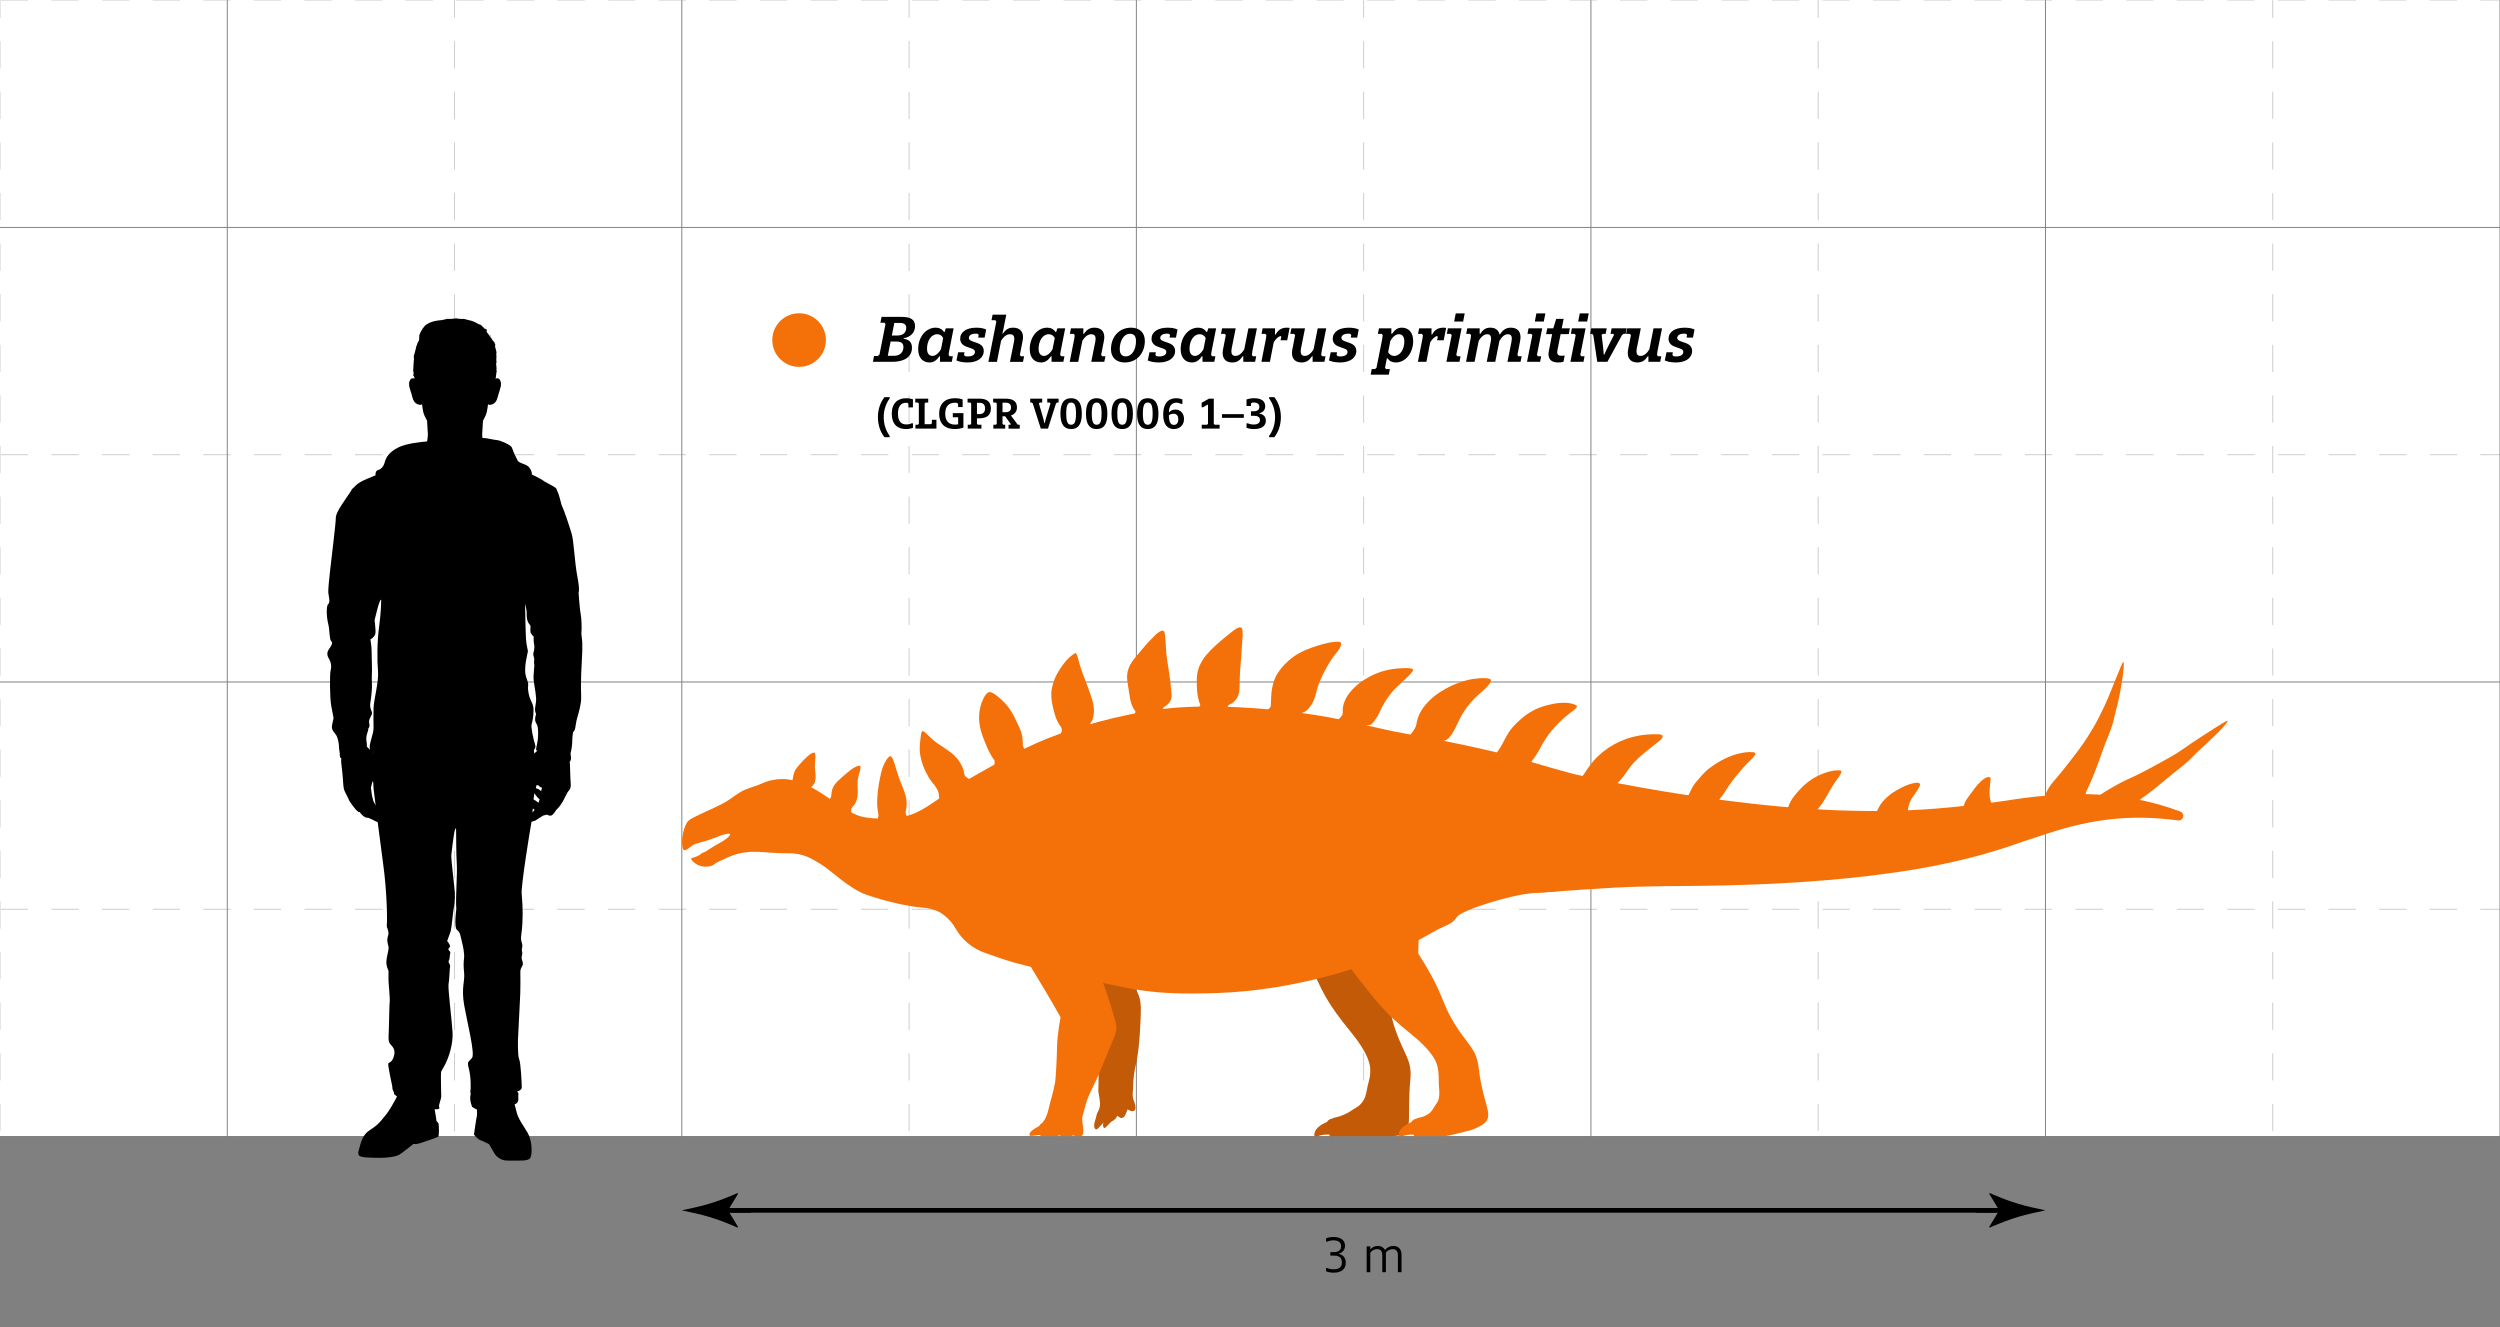 <?xml version="1.0" encoding="UTF-8"?>
<svg id="FINAL" xmlns="http://www.w3.org/2000/svg" xmlns:xlink="http://www.w3.org/1999/xlink" viewBox="0 0 642.268 341.031">
  <defs>
    <style>
      .cls-1 {
        fill: #f47109;
      }

      .cls-1, .cls-2, .cls-3, .cls-4, .cls-5 {
        stroke-width: 0px;
      }

      .cls-6 {
        opacity: .2;
      }

      .cls-3, .cls-7, .cls-8 {
        fill: none;
      }

      .cls-4 {
        fill: gray;
      }

      .cls-5 {
        fill: #fff;
      }

      .cls-9 {
        clip-path: url(#clippath);
      }

      .cls-7 {
        stroke: #ccc;
        stroke-dasharray: 0 0 7 6;
      }

      .cls-7, .cls-8 {
        stroke-miterlimit: 10;
        stroke-width: .25px;
      }

      .cls-8 {
        stroke: gray;
      }
    </style>
    <clipPath id="clippath">
      <rect class="cls-3" x="0" y=".04" width="642.268" height="340.991"/>
    </clipPath>
  </defs>
  <g id="Background">
    <g class="cls-9">
      <g id="Background-2" data-name="Background">
        <rect class="cls-5" x="-59.389" y="-5488.466" width="5897.181" height="5897.221"/>
        <g>
          <rect class="cls-7" x="-116.776" y="-5488.425" width="5955.569" height="5955.569"/>
          <line class="cls-7" x1="-116.776" y1="233.592" x2="5838.793" y2="233.592"/>
          <line class="cls-7" x1="-116.776" y1="116.816" x2="5838.793" y2="116.816"/>
          <line class="cls-7" x1="-116.776" y1=".04" x2="5838.793" y2=".04"/>
          <line class="cls-7" x1="583.879" y1="-5488.425" x2="583.879" y2="467.144"/>
          <line class="cls-7" x1="467.103" y1="-5488.425" x2="467.103" y2="467.144"/>
          <line class="cls-7" x1="350.328" y1="-5488.425" x2="350.328" y2="467.144"/>
          <line class="cls-7" x1="233.552" y1="-5488.425" x2="233.552" y2="467.144"/>
          <line class="cls-7" x1="116.776" y1="-5488.425" x2="116.776" y2="467.144"/>
          <line class="cls-7" y1="-5488.425" y2="467.144"/>
        </g>
        <g>
          <rect class="cls-8" x="-58.388" y="-5546.814" width="5955.569" height="5955.569"/>
          <line class="cls-8" x1="-58.388" y1="291.98" x2="5897.181" y2="291.98"/>
          <line class="cls-8" x1="-58.388" y1="175.204" x2="5897.181" y2="175.204"/>
          <line class="cls-8" x1="-58.388" y1="58.428" x2="5897.181" y2="58.428"/>
          <line class="cls-8" x1="642.268" y1="-5546.814" x2="642.268" y2="408.755"/>
          <line class="cls-8" x1="525.492" y1="-5546.814" x2="525.492" y2="408.755"/>
          <line class="cls-8" x1="408.716" y1="-5546.814" x2="408.716" y2="408.755"/>
          <line class="cls-8" x1="291.94" y1="-5546.814" x2="291.94" y2="408.755"/>
          <line class="cls-8" x1="175.164" y1="-5546.814" x2="175.164" y2="408.755"/>
          <line class="cls-8" x1="58.388" y1="-5546.814" x2="58.388" y2="408.755"/>
        </g>
        <rect class="cls-4" x="-116.776" y="291.98" width="6013.957" height="175.124"/>
      </g>
    </g>
  </g>
  <g id="Human">
    <path class="cls-2" d="M149.372,162.334c.109-.472.036-3.666-.181-4.5-.218-.835-.556-5.589-.556-5.589,0,0,.401-.435-.32-4.21s-.866-8.928-1.447-10.888c-.581-1.96-1.887-5.952-2.613-7.476,0,0-.69-2.831-1.016-3.339-.327-.508-.036-.69-.653-1.119-.617-.429-3.049-1.639-3.085-1.785-.036-.145-2.904-1.552-2.904-1.552,0,0,.272-.417-.508-1.606-.463-.706-1.016-.835-2.178-1.307-1.161-.472-.944-.871-1.345-1.524-.402-.653-.796-1.706-1.05-2.432s-2.904-1.815-3.702-1.924c-.798-.109-.508-.036-2.758-.472-.252-.049-.634-.077-1.111-.089-.05-.368-.082-.663-.077-.857.019-.656.141-2.526.213-3.606.075-.128.153-.253.226-.383l.003-.005v-.005c.132-.247.256-.5.371-.754.166-.366.324-.74.395-1.138.059-.319.117-.641.168-.962.048-.313.09-.625.13-.939.177.134.533.25,1.199-.038,1.074-.465,1.237-1.668,1.521-2.674.312-1.108,1.024-2.523.298-3.614-.071-.106-.154-.209-.266-.271-.247-.138-.559-.106-.861.001.06-.12.1-.204.1-.217,0-.064.189-1.492.189-1.492l.075-.127s-.142-.501-.142-.532.105-.008.105-.008l-.15-1.637.11.016s-.02-.636-.042-.755-.03-.334-.03-.382.072,0,.072,0c0,0-.042-.334-.05-.374s.05-.056.05-.056l-.065-.739.007-.191.037.056s.045-.246,0-.437c-.045-.191-.421-1.674-.421-1.674l.195.148-.2-.472.199.217s.01-.08-.095-.244c-.105-.164-.314-.419-.324-.44-.01-.021.419.17.419.17,0,0-.304-.18-.484-.382s-.645-.777-.645-.777c.138-.016.56.234.56.234-.224-.207-.698-.407-.698-.407l.214-.339-.279.27c.021-.51.043-.564-.06-.759.027.34-.016.68-.016.68-.027-.453-.677-1.004-.811-1.242-.134-.238-.046-.493-.016-.588.03-.095.03-.175-.105-.191s-.135.08-.135.08v-.318s-.135.286-.195.191-.972-.97-1.077-1.065c-.105-.095-.613-.175-.793-.318-.179-.143-.927-.509-1.256-.636s-.838-.238-1.256-.334-.748-.175-.957-.254c-.209-.08-.284,0-.568,0s-.897-.05-1.077-.08c-.163-.027-.185-.063-.325-.09-.044-.009-1.185.124-1.185.124l-.853.03c-.553-.095-.688.064-.897.111-.209.048-1.032.207-1.032.207,0,0-2.15.076-3.556.967-.121.076-.241.14-.348.227-.039.032-.278.13-.486.375.157-.1.235-.166.274-.168-.984.917-1.391,2.171-1.391,2.171-.284.191-.013,1.514-.312,1.832-.224.237-.414.856-.508,1.181-.032.11-.087.154-.162.242-.149.173-.146.099.068.073-.103.375-.398,1.547-.475,1.778-.09.27-.224.731-.224.731l.075-.127s.06.779,0,.97c-.06.191-.135,2.416-.135,2.416l-.135.668.195-.318s.03.334.015.604c-.015.27-.09.683-.09.699s.254,0,.254,0l-.165.397.195-.111.052.403c-.292-.098-.591-.124-.83.01-.112.062-.195.165-.266.271-.725,1.091-.014,2.506.298,3.614.283,1.006.447,2.209,1.521,2.674.666.288,1.022.172,1.199.038.04.313.081.626.13.939.051.322.11.643.168.962.071.398.229.772.395,1.138.115.255.239.507.371.754v.005l.002.005c.073.131.151.256.226.383.073,1.08.194,2.949.213,3.606.009.33-.09.949-.199,1.736-1.432.115-5.289.507-7.332,1.514-2.541,1.253-3.242,2.656-3.581,3.914-.339,1.258-1.137,1.805-1.742,1.955-.441.109-.555.575-.614.963-.004.023.015.102.005.168-.014.084.076.159.053.169-.619.259-.278.104-1.875.794,0,0-2.408.912-3.303,1.904-.895.992-.774.508-1.21,1.428,0,0-1.307,1.887-2.323,3.436-1.016,1.548-1.585,2.71-1.549,3.654.036.944-1.234,11.179-1.452,13.247-.218,2.069-.508,4.682-.472,5.589s.611,2.504-.003,3.049c-.614.544-.402,3.629,0,5.154.402,1.524.237,3.92.773,4.391s-.044,1.234-.444,1.815c-.399.581-.944,1.379-.181,2.649.762,1.27.653,2.25.435,3.23-.218.98-.201,6.787.19,8.964,0,0,.5,2.613.573,2.976.073.363-.508,1.923-.399,2.649s.472,1.016,1.016,1.742c.544.726.798,2.432.798,3.121s.218,1.338.218,2.212c0,.477.163.66.364.705-.056.488-.045.985.019,1.473.5,3.785.411,5.229.617,6.233.206,1.004.925,2.028,1.151,2.576.226.548.164.644,1.438,2.284,1.274,1.64,1.521,1.259,1.521,1.259,0,0,.982,1.606,2.203,1.485,0,0,1.372.579,1.642.778.093.069.4.202.771.354.448,3.577.966,7.599,1.415,10.836.968,6.968,1.068,14.514.923,15.447-.145.933.726,1.649.327,2.862-.399,1.213-.115,1.867.106,2.8s-.832,3.266-.469,4.853c.363,1.587.538.56.469,2.831-.069,2.271.518,5.241.265,7.107,0,0-.119,3.248-.119,4.265,0,.92-.061,1.839-.074,2.759-.012.861-.265,2.532.365,3.215.769.834,1.396,1.55.967,3.075-.435,1.548-1.016,1.548-1.403,1.839s1.113,6.146,1.016,6.436c-.097.29.581,1.258.387,1.403-.059.044.224.33.789.729-.765,1.491-2.115,3.822-2.663,4.455-.805.931-1.887,2.692-4.089,4.026s-2.428,3.095-3.032,5.133c-.604,2.038.327,2.013,4.102,2.139,3.774.126,5.662-.478,6.165-.73.503-.252,3.749-2.843,3.749-2.843,0,0,.585.176,1.686-.176.312-.1,4.275-1.416,4.627-1.642.352-.227.204-3.063.129-3.34-.075-.277-.528-.705-.528-.705,0,0-.327-2.365-.428-2.667-.012-.037-.026-.169-.041-.369,1.699.097,1.094-.473,1.094-.817,0-.435.581-1.936.581-2.42s-.139-5.855-.042-6.291c.097-.435.194-.339,1.113-2.129s1.996-5.178,1.845-8.033-1.245-11.566-1.037-12.437c.208-.871.281-4.21.402-4.549.121-.339-.488-1.137-.402-1.331.087-.194.256-.411.305-1.21.048-.798.29-1.016.048-1.331-.242-.315-.489-.363-.353-.702.135-.339.619-.339.232-1.089-.387-.75-.556-.75-.581-.847-.024-.097.629-1.645.883-2.48.254-.835.617-4.972.762-5.734.145-.762.435-2.432.327-4.21-.109-1.778-1.016-8.711-.907-9.763,0,0,.608-5.269.838-6.103.23-.834.435-1.131.396.368,0,0,.012,5.793.166,7.979.197,2.8-.359,8.305-.119,11.765,0,0-.661,4.646.191,5.299.851.653.853,1.452,1.215,2.904.362,1.452.725,3.194.58,4.428-.145,1.234-.152,1.887.033,3.847s-.766,3.775,0,8.13c.766,4.355,2.82,12.408,2.036,13.538-.784,1.129-1.415.69-.835,2.795.581,2.105.532,5.372.387,5.88-.145.508.242-.048.024.968-.283,1.32.435,2.952.435,2.952,0,0,.451.387,1.229.69.037.791.049,1.441-.002,1.609-.151.503-.755,4.831-.755,4.831,0,0,.956,1.258,1.812,1.51s1.835.95,2.036.9c0,0,1.164,2.019,1.516,2.598.352.579,1.581,1.667,3.091,1.667,3.472,0,5.536.22,6.039-.736.503-.956.503-4.278-.705-6.391-1.208-2.114-2.416-3.422-2.919-5.636-.109-.48-.261-1.061-.431-1.677.224-.097.384-.178.461-.234.798-.581.363-1.742.508-2.25.145-.508-.363-.798-.363-.798,0,0,1.234-.29,1.234-1.089s-.242-6.315-.677-7.259c-.435-.944-.29-5.226-.29-5.226.14-2.683.279-5.366.405-8.049.06-1.268.136-2.537.182-3.805.059-1.609.018-3.244.018-4.852,0-.38-.028-.759.078-1.127.156-.545.596-.908.568-1.516-.024-.505-.321-.96-.322-1.466-.001-.499.287-.993.134-1.492-.023-.074-.056-.146-.068-.223-.075-.463.147-.975.118-1.457-.03-.508-.259-.93-.317-1.434-.067-.589.029-1.188.103-1.771.401-3.146.356-6.472.077-9.629-.009-.107-.02-.214-.033-.321-.242-2.033,2.304-17.494,2.531-18.619,0,0,.855-.224.969-.288.114-.064,1.863-1.237,2.05-1.295.187-.058.837-.225.929-.236,0,0,.505.294.907.272.402-.023.671-.202,1.521-1.519,0,0,.854-.679,1.682-2.179.828-1.5,1.063-2.174,1.325-2.499.262-.325.799-.665.676-2.113-.123-1.448-.138-4.034-.176-4.474-.012-.134-.039-.541-.075-1.05.071-.013.158-.129.269-.527.216-.774-.192-1.403,0-1.911.192-.508.409-2.395.385-3-.024-.605.194-2.178.194-2.178,0,0,.387-.29.532-.895.145-.605.266-1.887.556-2.831s1.077-3.642,1.004-5.238c-.073-1.597-.063-4.646.005-5.952.068-1.307.249-5.589.286-5.989v-1.96c0-.798-.327-2.432-.218-2.904ZM95.769,193.378c.054.028.112.057.175.087-.001.039-.002.079-.003.12-.057-.07-.115-.139-.173-.207ZM138.375,201.797c.102.099.358.538.904.544,0,0-.155.384-.266.94-.32-.319-.854-.758-1.344-.743.049-.241.093-.504.127-.787,0,0,.477-.053.579.045ZM137.244,193.585c-.027-.31-.056-.619-.087-.929.312-.29.53-.725.32-1.36-.482-1.452-1.108-4.5-.904-5.226s.495-1.827.495-3.672-.93-2.184-1.307-4.506c-.376-2.323.375-1.307-.532-3.775-.907-2.468.46-6.448.387-6.92-.073-.472-.375-1.512-.484-3-.109-1.488-.242-9.122-.242-9.122,0,0,.411,1.645.411,2.105s-.048,1.766.339,2.613c.387.847.629.581.653,1.21.024.629-.218,1.307.242,1.911.46.605.581.629.581.629,0,0-.097,1.04.073,1.815.169.774.097.508.048,1.403-.048.895-.411.968-.145,1.815s.121,1.04.097,1.452c-.024.411.072.508.097.871,0,0-.145,1.379-.218,2.795s.544,3.775.653,5.589c.109,1.815-.653,2.795,0,4.174,0,0-.559,1.488.011,2.323.57.835.534,2.141.497,3.448-.036,1.307-.544,2.94-.508,3.339.021.232.108.256.324.285-.284.235-.557.482-.801.734ZM137.247,204.136c.005-.06.009-.121.014-.181.015-.038.036-.093.062-.164.247.485.701,1.05,1.305,1.583-.091.252-.19.551-.28.87-.303-.247-.809-.633-1.286-.888.061-.406.126-.812.185-1.219ZM94.546,192.121c-.119-.101-.216-.203-.301-.302.018-.36.008-.836-.085-1.379-.208-1.212.146-1.865.386-2.7.24-.835-.159-.218.24-.835.399-.617-.181-1.161.109-2.033.29-.871.889-1.434.617-2.014-.272-.581-.472-1.343-.417-1.905.054-.563.563-3.375.454-5.372-.109-1.996.073-2.831,0-4.573s-.036-3.992-.145-4.972c-.109-.98-.254-1.778-.254-1.778,0,0,.883-.399,1.222-1.27.339-.871-.242-3.533-.097-3.871s1.161-5.297,1.669-5.032c0,0-.048,3.387-.556,7.016-.508,3.629-.521,8.71-.273,11.324.249,2.613-1.082,7.331-1.143,9.436-.061,2.105-.012,3.484,0,5.154.012,1.669-1.295,4.21-.932,5.444.02.068.04.129.062.187-.192-.196-.38-.374-.556-.524ZM95.978,205.974s-.406-1.427-.414-1.554-.266-1.873-.277-2.036c-.011-.163.365-1.389.432-1.667,0,0,.067.083.169.224.016.678.042,1.24.084,1.594.078.662.275,2.309.54,4.467-.19-.46-.405-.924-.533-1.028ZM136.874,207.711c.143.106.3.213.474.321-.201.231-.402.486-.558.732.027-.33.056-.684.084-1.053Z"/>
  </g>
  <g id="Scale">
    <g>
      <path class="cls-2" d="M340.694,325.74h.191c.56.23,1.058.356,1.733.356,1.503,0,2.115-.637,2.115-1.783,0-1.211-.688-1.733-2-1.733h-.956v-.892h.892c1.147,0,1.873-.522,1.873-1.517,0-.955-.663-1.516-1.949-1.516-.612,0-1.172.127-1.708.356h-.191v-.879c.535-.23,1.223-.344,1.898-.344,1.809,0,2.956.828,2.956,2.242,0,1.21-.854,1.848-1.644,2.064v.051c.917.14,1.835.803,1.835,2.268,0,1.567-1.07,2.548-3.096,2.548-.701,0-1.389-.114-1.949-.344v-.879Z"/>
      <path class="cls-2" d="M351.105,320.211h.93v.675l.051.038c.497-.535,1.172-.841,1.886-.841.854,0,1.465.383,1.796.994h.064c.573-.624,1.312-.994,2.127-.994,1.045,0,2.103.586,2.103,2.269v4.484h-.93v-4.396c0-1.121-.599-1.529-1.312-1.529-.701,0-1.325.306-1.771.905v5.019h-.93v-4.396c0-1.121-.599-1.529-1.312-1.529-.701,0-1.325.306-1.771.905v5.019h-.93v-6.625Z"/>
    </g>
    <g>
      <path class="cls-2" d="M192.928,310.345h-5.532s2.248-3.723,2.248-3.723l-.155-.07c-.224-.029-.745.267-1.054.419l-3.005,1.193c-2.156.799-4.363,1.468-6.618,1.976-1.216.268-2.431.535-3.647.802,1.216.267,2.431.535,3.647.802,2.255.508,4.462,1.177,6.618,1.976l3.005,1.193c.309.152.83.448,1.054.419l.155-.07-2.248-3.723h5.532s0-1.196,0-1.196Z"/>
      <path class="cls-2" d="M507.728,311.541h5.532s-2.248,3.723-2.248,3.723l.155.07c.224.029.745-.267,1.054-.419l3.005-1.193c2.156-.799,4.363-1.468,6.618-1.976,1.216-.268,2.431-.535,3.647-.802-1.216-.267-2.431-.535-3.647-.802-2.255-.508-4.462-1.177-6.618-1.976l-3.005-1.193c-.309-.152-.83-.448-1.054-.419l-.155.07,2.248,3.723h-5.532s0,1.196,0,1.196Z"/>
      <rect class="cls-2" x="187.55" y="310.345" width="325.745" height="1.196"/>
    </g>
  </g>
  <g id="Label">
    <circle class="cls-1" cx="205.294" cy="87.366" r="6.889"/>
    <g>
      <path class="cls-2" d="M224.545,91.456h.96l.438-.347,1.548-7.852-.286-.346h-1.026l.303-1.501h5.167c2.306,0,3.434.709,3.434,2.342,0,1.584-1.027,2.82-2.929,3.15l-.034.132c1.262.148,2.171.759,2.171,2.293,0,2.392-2.02,3.629-5.016,3.629h-5.016l.286-1.501ZM229.678,91.406c1.599,0,2.424-.956,2.424-2.26,0-.973-.606-1.401-1.768-1.401h-1.531l-.724,3.661h1.599ZM230.553,86.194c1.515,0,2.272-.825,2.272-1.98,0-.874-.606-1.254-1.683-1.254h-1.38l-.639,3.233h1.43Z"/>
      <path class="cls-2" d="M235.888,89.674c0-3.019,1.935-5.493,4.494-5.493.909,0,1.616.363,2.171,1.122l.134-.05.303-.907h2.003l-1.162,5.905c-.067.314-.101.66-.118.94l.252.33h.842l-.286,1.435h-3.03v-1.402l-.135-.049c-.774,1.121-1.515,1.616-2.541,1.616-1.683,0-2.929-1.139-2.929-3.447ZM241.745,89.723l.572-2.902c-.404-.693-.942-.957-1.548-.957-1.565,0-2.609,1.732-2.609,3.728,0,1.32.623,1.848,1.414,1.848.656,0,1.464-.512,2.171-1.716Z"/>
      <path class="cls-2" d="M245.716,92.61l.438-2.111h1.632l-.118.677.252.314c.219.065.455.082.724.082,1.178,0,1.835-.462,1.835-1.171,0-.396-.235-.644-.841-.857l-1.38-.495c-1.01-.363-1.582-1.072-1.582-2.013,0-1.748,1.616-2.853,4.141-2.853,1.01,0,1.919.165,2.541.478l-.404,2.078h-1.649l.135-.676-.236-.28c-.168-.05-.336-.066-.539-.066-1.094,0-1.75.429-1.75,1.105,0,.362.235.61.841.841l1.346.478c1.094.396,1.633,1.039,1.633,2.028,0,1.782-1.666,2.953-4.123,2.953-1.161,0-2.154-.182-2.895-.512Z"/>
      <path class="cls-2" d="M255.965,82.598l-.252-.33h-.993l.286-1.435h3.518l-.774,3.894c-.05.247-.151.61-.235.94l.118.05c.707-1.039,1.431-1.534,2.659-1.534,1.498,0,2.524.792,2.524,2.425,0,.347-.05.742-.135,1.122l-.673,3.464.252.33h.841l-.286,1.435h-3.349l1.027-5.146c.067-.347.084-.61.084-.792,0-.808-.404-1.154-1.094-1.154-.791,0-1.599.512-2.306,1.699l-1.06,5.394h-2.188l2.036-10.358Z"/>
      <path class="cls-2" d="M264.549,89.674c0-3.019,1.935-5.493,4.494-5.493.909,0,1.616.363,2.171,1.122l.134-.05.303-.907h2.003l-1.162,5.905c-.067.314-.101.66-.118.94l.252.33h.842l-.286,1.435h-3.03v-1.402l-.135-.049c-.774,1.121-1.515,1.616-2.541,1.616-1.683,0-2.929-1.139-2.929-3.447ZM270.406,89.723l.572-2.902c-.404-.693-.942-.957-1.548-.957-1.565,0-2.609,1.732-2.609,3.728,0,1.32.623,1.848,1.414,1.848.656,0,1.464-.512,2.171-1.716Z"/>
      <path class="cls-2" d="M275.976,87.051c.067-.33.101-.676.118-.956l-.252-.314h-.993l.286-1.435h3.181v1.402l.135.049c.757-1.121,1.498-1.616,2.727-1.616,1.498,0,2.524.792,2.524,2.425,0,.347-.05.742-.135,1.122l-.673,3.464.269.33h.825l-.286,1.435h-3.349l1.026-5.146c.067-.347.085-.61.085-.792,0-.808-.404-1.154-1.094-1.154-.791,0-1.599.512-2.306,1.699l-1.06,5.394h-2.188l1.161-5.905Z"/>
      <path class="cls-2" d="M285.417,89.723c0-3.101,2.019-5.542,5.184-5.542,2.188,0,3.518,1.304,3.518,3.398,0,3.101-2.019,5.542-5.167,5.542-2.205,0-3.534-1.303-3.534-3.398ZM291.863,87.628c0-1.253-.555-1.88-1.515-1.88-1.767,0-2.676,1.98-2.676,3.926,0,1.253.572,1.88,1.515,1.88,1.767,0,2.676-1.995,2.676-3.926Z"/>
      <path class="cls-2" d="M294.875,92.61l.438-2.111h1.632l-.118.677.252.314c.219.065.455.082.724.082,1.178,0,1.835-.462,1.835-1.171,0-.396-.235-.644-.841-.857l-1.38-.495c-1.01-.363-1.582-1.072-1.582-2.013,0-1.748,1.616-2.853,4.141-2.853,1.01,0,1.919.165,2.541.478l-.404,2.078h-1.649l.135-.676-.236-.28c-.168-.05-.336-.066-.539-.066-1.094,0-1.75.429-1.75,1.105,0,.362.235.61.841.841l1.346.478c1.094.396,1.633,1.039,1.633,2.028,0,1.782-1.666,2.953-4.123,2.953-1.161,0-2.154-.182-2.895-.512Z"/>
      <path class="cls-2" d="M303.324,89.674c0-3.019,1.935-5.493,4.494-5.493.909,0,1.616.363,2.171,1.122l.134-.05.303-.907h2.003l-1.162,5.905c-.067.314-.101.66-.118.94l.252.33h.842l-.286,1.435h-3.03v-1.402l-.135-.049c-.774,1.121-1.515,1.616-2.541,1.616-1.683,0-2.929-1.139-2.929-3.447ZM309.181,89.723l.572-2.902c-.404-.693-.942-.957-1.548-.957-1.565,0-2.609,1.732-2.609,3.728,0,1.32.623,1.848,1.414,1.848.656,0,1.464-.512,2.171-1.716Z"/>
      <path class="cls-2" d="M314.111,90.697c0-.363.051-.742.135-1.138l.673-3.464-.27-.314h-.976l.286-1.435h3.501l-1.027,5.146c-.067.347-.084.594-.084.825,0,.742.37,1.121,1.044,1.121.774,0,1.582-.527,2.272-1.716l1.06-5.377h2.188l-1.178,5.905c-.067.33-.101.676-.118.94l.27.33h.841l-.286,1.435h-3.029v-1.402l-.135-.049c-.757,1.105-1.481,1.616-2.693,1.616-1.481,0-2.474-.792-2.474-2.425Z"/>
      <path class="cls-2" d="M325.219,87.051c.067-.33.101-.676.118-.956l-.252-.314h-.993l.286-1.435h3.181v1.584l.135.049c.707-1.336,1.649-1.798,2.962-1.798.27,0,.488.017.657.05l-.623,3.184h-1.7l.185-.94-.269-.148c-.69.297-1.246.857-1.683,1.633l-.976,4.998h-2.188l1.161-5.905Z"/>
      <path class="cls-2" d="M331.918,90.697c0-.363.051-.742.135-1.138l.673-3.464-.27-.314h-.976l.286-1.435h3.501l-1.026,5.146c-.067.347-.084.594-.084.825,0,.742.37,1.121,1.044,1.121.774,0,1.582-.527,2.272-1.716l1.06-5.377h2.188l-1.178,5.905c-.067.33-.101.676-.118.94l.27.33h.841l-.286,1.435h-3.029v-1.402l-.135-.049c-.757,1.105-1.481,1.616-2.693,1.616-1.481,0-2.474-.792-2.474-2.425Z"/>
      <path class="cls-2" d="M341.427,92.61l.438-2.111h1.632l-.118.677.252.314c.219.065.455.082.724.082,1.178,0,1.835-.462,1.835-1.171,0-.396-.235-.644-.841-.857l-1.38-.495c-1.01-.363-1.582-1.072-1.582-2.013,0-1.748,1.616-2.853,4.141-2.853,1.01,0,1.919.165,2.541.478l-.404,2.078h-1.649l.135-.676-.236-.28c-.168-.05-.336-.066-.539-.066-1.094,0-1.75.429-1.75,1.105,0,.362.235.61.841.841l1.347.478c1.094.396,1.632,1.039,1.632,2.028,0,1.782-1.666,2.953-4.123,2.953-1.161,0-2.154-.182-2.894-.512Z"/>
      <path class="cls-2" d="M352.4,94.821h.841l.387-.33,1.481-7.456c.067-.33.101-.643.118-.94l-.252-.314h-.993l.286-1.435h3.181v1.402l.135.049c.774-1.121,1.515-1.616,2.542-1.616,1.683,0,2.928,1.139,2.928,3.431,0,3.035-1.935,5.51-4.477,5.51-.926,0-1.599-.33-2.154-1.089l-.135.05-.471,2.408.269.33h.976l-.269,1.435h-4.662l.27-1.435ZM360.781,87.711c0-1.336-.623-1.848-1.414-1.848-.657,0-1.464.495-2.171,1.699l-.572,2.919c.404.693.942.957,1.548.957,1.565,0,2.609-1.731,2.609-3.728Z"/>
      <path class="cls-2" d="M365.425,87.051c.067-.33.101-.676.118-.956l-.252-.314h-.993l.286-1.435h3.181v1.584l.135.049c.707-1.336,1.649-1.798,2.962-1.798.27,0,.488.017.657.05l-.623,3.184h-1.7l.185-.94-.269-.148c-.69.297-1.246.857-1.683,1.633l-.976,4.998h-2.188l1.161-5.905Z"/>
      <path class="cls-2" d="M372.949,86.095l-.269-.314h-.976l.269-1.435h3.518l-1.363,6.846.269.33h.825l-.269,1.435h-3.366l1.363-6.861ZM373.992,80.519h2.306l-.404,2.079h-2.306l.404-2.079Z"/>
      <path class="cls-2" d="M388.298,87.81c.067-.347.101-.61.101-.809,0-.824-.387-1.138-.993-1.138-.774,0-1.515.544-2.188,1.699l-1.077,5.394h-2.188l1.026-5.146c.067-.347.085-.61.085-.809,0-.824-.371-1.138-.976-1.138-.724,0-1.549.528-2.205,1.732l-1.06,5.36h-2.188l1.161-5.905c.067-.33.101-.676.118-.956l-.252-.314h-.993l.286-1.435h3.181v1.402l.135.049c.69-1.121,1.464-1.616,2.626-1.616,1.145,0,2.07.545,2.339,1.716h.135c.69-1.122,1.515-1.716,2.794-1.716,1.414,0,2.457.759,2.457,2.408,0,.363-.05.759-.118,1.139l-.673,3.464.252.33h.842l-.286,1.435h-3.366l1.027-5.146Z"/>
      <path class="cls-2" d="M393.666,86.095l-.269-.314h-.976l.269-1.435h3.518l-1.363,6.846.269.33h.825l-.269,1.435h-3.366l1.363-6.861ZM394.71,80.519h2.306l-.404,2.079h-2.306l.404-2.079Z"/>
      <path class="cls-2" d="M397.504,84.346h1.548l.757-2.425h1.902l-.488,2.425h2.104l-.303,1.501h-2.087l-.808,4.074c-.05.28-.067.412-.067.577,0,.644.387.907,1.128.907.185,0,.488-.017.791-.065l-.32,1.616c-.404.115-.96.165-1.38.165-1.599,0-2.457-.726-2.457-2.128,0-.264.034-.56.118-.989l.808-4.157h-1.549l.303-1.501Z"/>
      <path class="cls-2" d="M404.808,86.095l-.269-.314h-.976l.269-1.435h3.518l-1.363,6.846.269.33h.825l-.269,1.435h-3.366l1.363-6.861ZM405.851,80.519h2.306l-.404,2.079h-2.306l.404-2.079Z"/>
      <path class="cls-2" d="M409.335,86.127l-.286-.346h-.539l.286-1.435h3.989l-.286,1.435h-.724l-.303.264.32,2.655c.101.974.185,1.699.219,2.392h.151c.269-.659.64-1.435,1.127-2.392l1.363-2.672-.168-.247h-.724l.286-1.435h3.871l-.286,1.435h-.539l-.404.329-3.736,6.846h-2.609l-1.01-6.829Z"/>
      <path class="cls-2" d="M418.188,90.697c0-.363.051-.742.135-1.138l.673-3.464-.27-.314h-.976l.286-1.435h3.501l-1.027,5.146c-.067.347-.084.594-.084.825,0,.742.37,1.121,1.044,1.121.774,0,1.582-.527,2.272-1.716l1.06-5.377h2.188l-1.178,5.905c-.067.33-.101.676-.118.94l.27.33h.841l-.286,1.435h-3.029v-1.402l-.135-.049c-.757,1.105-1.481,1.616-2.693,1.616-1.481,0-2.474-.792-2.474-2.425Z"/>
      <path class="cls-2" d="M427.697,92.61l.438-2.111h1.632l-.118.677.252.314c.219.065.455.082.724.082,1.178,0,1.835-.462,1.835-1.171,0-.396-.235-.644-.841-.857l-1.38-.495c-1.01-.363-1.582-1.072-1.582-2.013,0-1.748,1.616-2.853,4.141-2.853,1.01,0,1.919.165,2.541.478l-.404,2.078h-1.649l.135-.676-.236-.28c-.168-.05-.336-.066-.539-.066-1.094,0-1.75.429-1.75,1.105,0,.362.235.61.841.841l1.346.478c1.094.396,1.633,1.039,1.633,2.028,0,1.782-1.666,2.953-4.123,2.953-1.161,0-2.154-.182-2.895-.512Z"/>
      <path class="cls-2" d="M225.543,107.169c0-2.035.64-3.851,1.694-5.138h1.323v.341c-.976,1.331-1.525,2.981-1.525,4.797,0,1.826.55,3.477,1.525,4.808v.341h-1.323c-1.054-1.287-1.694-3.103-1.694-5.148Z"/>
      <path class="cls-2" d="M229.099,106.267c0-2.641,1.503-3.961,3.701-3.961.606,0,1.234.1,1.738.275v2.079h-1.155v-.902l-.269-.264c-.123-.011-.247-.021-.359-.021-1.167,0-2.063.803-2.063,2.794,0,2.002.819,2.772,2.165,2.772.527,0,.964-.11,1.312-.275h.381v1.145c-.493.198-1.155.319-1.794.319-2.232,0-3.656-1.276-3.656-3.961Z"/>
      <path class="cls-2" d="M235.181,109.117h.628l.247-.231v-5.236l-.247-.231h-.673v-1.001h3.331v1.001h-.673l-.247.231v5.324h1.615l.247-.231v-.892h1.167v2.267h-5.394v-1.001Z"/>
      <path class="cls-2" d="M241.273,106.267c0-2.585,1.57-3.961,4.026-3.961.774,0,1.469.11,2.008.319v1.947h-1.167v-.792l-.291-.286c-.157-.021-.326-.033-.482-.033-1.581,0-2.535.892-2.535,2.816,0,1.903.931,2.806,2.523,2.806.291,0,.549-.021.796-.088v-1.793h-1.368v-1.067h2.725v3.707c-.594.242-1.435.386-2.209.386-2.546,0-4.026-1.376-4.026-3.961Z"/>
      <path class="cls-2" d="M248.622,109.117h.628l.247-.231v-5.236l-.247-.231h-.673v-1.001h3.028c1.884,0,2.96.737,2.96,2.509,0,1.793-1.076,2.541-3.073,2.541h-.505v1.419l.247.231h.908v1.001h-3.522v-1.001ZM250.988,106.399h.527c1.054,0,1.548-.483,1.548-1.474,0-.98-.494-1.441-1.413-1.441h-.662v2.915Z"/>
      <path class="cls-2" d="M255.197,109.117h.628l.247-.231v-5.236l-.247-.231h-.673v-1.001h3.163c1.918,0,2.95.683,2.95,2.256,0,.989-.538,1.749-1.548,2.067l1.75,2.377h.504v1.001h-2.871v-1.001h.46l.123-.144-1.447-2.035h-.685v1.947l.236.231h.46v1.001h-3.051v-1.001ZM257.552,105.904h.729c.965,0,1.458-.374,1.458-1.221,0-.848-.493-1.232-1.391-1.232h-.796v2.453Z"/>
      <path class="cls-2" d="M265.339,103.682l-.269-.265h-.404v-1.001h3.084v1.001h-.628l-.213.242,1.032,3.554c.157.572.303,1.111.381,1.507h.09c.078-.418.213-.946.381-1.507l1.088-3.564-.19-.231h-.639v-1.001h2.905v1.001h-.404l-.269.265-2.053,6.436h-1.839l-2.052-6.436Z"/>
      <path class="cls-2" d="M272.43,106.267c0-2.86,1.009-3.961,2.748-3.961s2.748,1.101,2.748,3.961-1.009,3.961-2.748,3.961-2.748-1.101-2.748-3.961ZM276.434,106.267c0-2.223-.415-2.85-1.256-2.85-.841,0-1.256.627-1.256,2.85s.415,2.85,1.256,2.85c.841,0,1.256-.627,1.256-2.85Z"/>
      <path class="cls-2" d="M278.994,106.267c0-2.86,1.009-3.961,2.748-3.961s2.748,1.101,2.748,3.961-1.009,3.961-2.748,3.961-2.748-1.101-2.748-3.961ZM282.998,106.267c0-2.223-.415-2.85-1.256-2.85-.841,0-1.256.627-1.256,2.85s.415,2.85,1.256,2.85c.841,0,1.256-.627,1.256-2.85Z"/>
      <path class="cls-2" d="M285.557,106.267c0-2.86,1.009-3.961,2.748-3.961s2.748,1.101,2.748,3.961-1.009,3.961-2.748,3.961-2.748-1.101-2.748-3.961ZM289.561,106.267c0-2.223-.415-2.85-1.256-2.85-.841,0-1.256.627-1.256,2.85s.415,2.85,1.256,2.85c.841,0,1.256-.627,1.256-2.85Z"/>
      <path class="cls-2" d="M292.121,106.267c0-2.86,1.009-3.961,2.748-3.961s2.748,1.101,2.748,3.961-1.009,3.961-2.748,3.961-2.748-1.101-2.748-3.961ZM296.125,106.267c0-2.223-.415-2.85-1.256-2.85-.841,0-1.256.627-1.256,2.85s.415,2.85,1.256,2.85c.841,0,1.256-.627,1.256-2.85Z"/>
      <path class="cls-2" d="M298.831,106.487c0-2.849,1.346-4.181,3.32-4.181.572,0,1.144.11,1.615.319v1.133h-.381c-.336-.186-.718-.308-1.155-.308-1.188,0-1.929.869-1.929,2.465h.079c.348-.419.875-.693,1.581-.693,1.256,0,2.221.913,2.221,2.42,0,1.684-1.2,2.586-2.624,2.586-1.57,0-2.725-1.111-2.725-3.741ZM302.711,107.719c0-.968-.449-1.43-1.223-1.43-.426,0-.875.132-1.188.418.011,1.76.471,2.453,1.278,2.453.662,0,1.133-.462,1.133-1.441Z"/>
      <path class="cls-2" d="M308.737,109.117h1.357l.247-.231v-4.885l-.09-.055-1.189.682h-.348v-1.154l1.862-1.057h1.256v6.469l.247.231h1.245v1.001h-4.587v-1.001Z"/>
      <path class="cls-2" d="M313.944,106.399h5.607v.946h-5.607v-.946Z"/>
      <path class="cls-2" d="M320.238,109.898v-1.134h.381c.392.177.863.298,1.525.298.987,0,1.548-.44,1.548-1.145,0-.737-.56-1.101-1.537-1.101h-.774v-1.155h.685c.953,0,1.469-.406,1.469-1.144,0-.727-.527-1.111-1.435-1.111-.168,0-.314.011-.46.033l-.258.253v.616h-1.144v-1.673c.538-.209,1.222-.33,1.985-.33,1.828,0,2.815.748,2.815,2.047,0,.825-.404,1.518-1.469,1.804v.089c1.065.209,1.638.857,1.638,1.826,0,1.319-1.043,2.156-2.995,2.156-.819,0-1.469-.121-1.974-.33Z"/>
      <path class="cls-2" d="M326.05,111.977c.976-1.331,1.525-2.981,1.525-4.808,0-1.815-.549-3.466-1.525-4.797v-.341h1.323c1.054,1.287,1.693,3.103,1.693,5.138,0,2.046-.639,3.861-1.693,5.148h-1.323v-.341Z"/>
    </g>
  </g>
  <g id="Bashanosaurus">
    <g>
      <path class="cls-1" d="M272.705,235.825s8.085,5.72,16.712,15.338c3.765,4.197,3.834,5.641,3.594,10.951-.24,5.31-.547,8.607-1.276,11.703-.094.399-.176.8-.247,1.203-.157.892-.258,1.791-.325,2.693-.072.957-.017,1.889-.145,2.843-.081.603-.02,1.501.211,2.075.302.753.87,2.46.033,2.796-.593.238-1.578-.437-1.578-.437l-.221.588c-.397,1.09-.777,1.633-1.349,1.643-.358.006-1.077-.586-1.077-.586,0,0-.583,1.606-2.322,1.609-1.274.002-1.735-.374-1.735-.374-1.254-.169-1.786-.655-.813-2.456.708-1.31.427-2.702.124-4.27-.327-1.693.183-2.015-.177-6.968-.078-1.077-1.258-6.36-1.971-9.141-.713-2.781-1.224-6.388-1.224-6.388-8.442-5.311-16.36-14.938-16.36-14.938"/>
      <path class="cls-1" d="M282.04,286.18c-.86,1.62-1.203,3.346-.697,3.818s.694-.134,2.546-2.001c1.797-1.811-1.849-1.817-1.849-1.817Z"/>
      <path class="cls-1" d="M284.074,286.857c-.64,1.193-.9,2.465-.528,2.815s.512-.096,1.886-1.468c1.333-1.331-1.358-1.347-1.358-1.347Z"/>
    </g>
    <g>
      <path class="cls-1" d="M327.21,204.117s6.399,35.416,9.345,43.142c2.687,7.047,4.726,10.852,10.406,17.767,1.732,2.108,3.905,5.093,4.725,7.739.35,1.129.402,1.911.32,3.088-.085,1.223-.365,1.975-.645,3.158-.22.928-.307,1.897-.645,2.795-.358.952-1.087,1.987-1.917,2.513-.667.422-1.331.778-1.974,1.232-.624.44-1.409.744-2.107,1.047-.669.291-1.4.379-2.092.599-1.592.508-1.844.802-1.707,2.134s.745,2.553,1.258,2.553c.545,0,1.763-.002,2.54-.004s5.711.018,12.459,0c6.747-.018,4.043-3.094,5.144-14.506.49-5.078-1.577-6.291-3.791-12.678-1.357-3.913-1.362-5.794-2.305-9.92s-2.762-8.126-2.762-8.126c8.647-24.652,12.915-37.323,12.915-37.323"/>
      <path class="cls-1" d="M342.438,287.701c-4.385,1.333-4.654,3.017-4.761,3.629s-.003.866,1.417.394c1.234-.41,2.929-.191,4.015-.291s-.671-3.732-.671-3.732Z"/>
      <path class="cls-1" d="M344.101,288.135c-1.965,1.379-2.494,2.94-2.531,3.474s.425.373.938.227,1.172-.411,2.459-.209-.866-3.493-.866-3.493Z"/>
    </g>
    <g class="cls-6">
      <path class="cls-2" d="M272.705,235.825s8.085,5.72,16.712,15.338c3.765,4.197,3.834,5.641,3.594,10.951-.24,5.31-.547,8.607-1.276,11.703-.094.399-.176.8-.247,1.203-.157.892-.258,1.791-.325,2.693-.072.957-.017,1.889-.145,2.843-.081.603-.02,1.501.211,2.075.302.753.87,2.46.033,2.796-.593.238-1.578-.437-1.578-.437l-.221.588c-.397,1.09-.777,1.633-1.349,1.643-.358.006-1.077-.586-1.077-.586,0,0-.583,1.606-2.322,1.609-1.274.002-1.735-.374-1.735-.374-1.254-.169-1.786-.655-.813-2.456.708-1.31.427-2.702.124-4.27-.327-1.693.183-2.015-.177-6.968-.078-1.077-1.258-6.36-1.971-9.141-.713-2.781-1.224-6.388-1.224-6.388-8.442-5.311-16.36-14.938-16.36-14.938"/>
      <path class="cls-2" d="M282.04,286.18c-.86,1.62-1.203,3.346-.697,3.818s.694-.134,2.546-2.001c1.797-1.811-1.849-1.817-1.849-1.817Z"/>
      <path class="cls-2" d="M284.074,286.857c-.64,1.193-.9,2.465-.528,2.815s.512-.096,1.886-1.468c1.333-1.331-1.358-1.347-1.358-1.347Z"/>
    </g>
    <g class="cls-6">
      <path class="cls-2" d="M327.21,204.117s6.399,35.416,9.345,43.142c2.687,7.047,4.726,10.852,10.406,17.767,1.732,2.108,3.905,5.093,4.725,7.739.35,1.129.402,1.911.32,3.088-.085,1.223-.365,1.975-.645,3.158-.22.928-.307,1.897-.645,2.795-.358.952-1.087,1.987-1.917,2.513-.667.422-1.331.778-1.974,1.232-.624.44-1.409.744-2.107,1.047-.669.291-1.4.379-2.092.599-1.592.508-1.844.802-1.707,2.134s.745,2.553,1.258,2.553c.545,0,1.763-.002,2.54-.004s5.711.018,12.459,0c6.747-.018,4.043-3.094,5.144-14.506.49-5.078-1.577-6.291-3.791-12.678-1.357-3.913-1.362-5.794-2.305-9.92s-2.762-8.126-2.762-8.126c8.647-24.652,12.915-37.323,12.915-37.323"/>
      <path class="cls-2" d="M342.438,287.701c-4.385,1.333-4.654,3.017-4.761,3.629s-.003.866,1.417.394c1.234-.41,2.929-.191,4.015-.291s-.671-3.732-.671-3.732Z"/>
      <path class="cls-2" d="M344.101,288.135c-1.965,1.379-2.494,2.94-2.531,3.474s.425.373.938.227,1.172-.411,2.459-.209-.866-3.493-.866-3.493Z"/>
    </g>
    <g>
      <path class="cls-1" d="M326.321,212.542s16.959,31.743,22.134,38.192c4.72,5.882,6.843,9.169,13.84,14.748,2.133,1.701,4.88,4.167,6.234,6.585.578,1.032.791,1.785.957,2.954.172,1.214.104,2.28.148,3.495.034.954.208,1.911.12,2.866-.092,1.013-.254,1.553-.852,2.333-.603.785-.828,1.531-1.567,2.197-.31.28-1.397.875-1.79.977-.41.106-.825.19-1.229.319-1.591.51-1.843.805-1.703,2.137s.47,2.542,1.009,2.542c.512,0,2.016.003,2.793,0,1.641-.007,2.388-.004,4.837-.004,1.689-.234,3.38-.765,5.043-1.132.869-.192,1.734-.418,2.553-.769,6.366-2.726,2.342-4.23,1.04-15.621-.579-5.069-2.853-5.825-6.35-11.609-2.143-3.544-2.54-5.383-4.322-9.222s-4.858-8.561-4.858-8.561c.664-26.116.837-39.485.837-39.485"/>
      <path class="cls-1" d="M364.13,287.723c-4.383,1.342-4.649,3.026-4.755,3.638s-.001.866,1.418.391c1.233-.412,2.928-.196,4.015-.299s-.678-3.731-.678-3.731Z"/>
      <path class="cls-1" d="M365.785,288.143c-1.955,1.394-2.472,2.959-2.505,3.493s.428.37.94.22,1.169-.42,2.458-.227-.892-3.486-.892-3.486Z"/>
    </g>
    <path class="cls-1" d="M187.696,219.833c6.133-1.865,8.113-.559,14.816-.625,4.225-.041,6.412,1.671,8.493,2.892s7.305,6.303,11.531,7.747c5.366,1.833,10.786,3.038,14.699,3.356,1.841.15,3.698.677,5.18,1.815,1.24.953,2.28,2.099,3.028,3.425,1.701,3.013,4.343,5.218,7.669,6.378,6.127,2.137,7.089,2.692,22.206,5.904,15.001,3.187,19.153,5.108,38.115,4.363s37.53-6.537,47.186-11.393c0,0,7.817-4.446,8.818-4.944,1.866-.929,3.742-1.381,4.8-3.121,1.071-1.764,13.825-5.771,19.854-6.224,8.541-.641,11.5.996,12.938-15.044,1.271-14.175-.578-14.868-3.641-15.728-4.077-1.145-9.22-2.593-11.888-3.475-4.501-1.488-19.269-4.739-30.01-6.612-8.645-1.507-15.217-3.701-25.904-5.21-3.003-.424-6.017-.77-9.037-1.049-3.167-.293-6.341-.511-9.518-.643-3.202-.133-6.408-.18-9.612-.1-2.991.075-5.984.257-8.953.634-11.292,1.434-22.675,4.868-29.544,7.609s-14.479,7.206-19.745,10.201c-3.146,1.79-6.079,3.916-9.065,5.954-2.891,1.973-5.605,3.65-9.156,4.08-2.974.36-6.408.455-9.345-.173-1.754-.375-3.42-1.341-4.94-2.267-3.259-1.986-6.266-4.628-9.841-6.046-2.707-1.074-4.807-1.794-8.305-1.153-1.448.265-2.206.628-4.272,1.604"/>
    <g>
      <g>
        <g>
          <path class="cls-1" d="M194.522,209.673c-1.79.393-2.611.931-3.05,1.207s-1.89.916-3.618,2.173c-1.728,1.257-5.758,2.904-7.695,3.308-2.0.417-2.188.205-2.908.798s-1.447,1.401-1.774.092-.116-3.103.564-4.873c.611-1.589.628-1.674,3.956-3.257,2.819-1.341,4.438-1.968,6.259-3.005s3.388-2.535,5.326-3.308,3.947-1.316,5.489-1.868c2.468-.884,5.598,3.913,5.598,3.913"/>
          <path class="cls-1" d="M180.527,212.94l-.181,2.512s-.271.964-.876,1.123c-.894.235-1.308.327-2.077.992-.537.465-1.448,1.112-1.748.802-.376-.388-.78-2.527.196-5.521.386-1.185.865-1.627.865-1.627"/>
        </g>
        <g>
          <path class="cls-1" d="M204.213,210.828c-1.145,1.22-2.372,2.679-4.16,4.001s-4.017,1.84-7.562,3.168-8.123,3.41-8.698,3.796c-.887.596-1.955.743-3.386.394-1.431-.35-.511-2.354-.004-2.786s1.709-1.193,3.381-2.216,5.936-2.971,7.505-4.697c1.728-1.901,1.409-2.756,3.189-3.36s2.01-.122,3.774.261c1.764.383,3.029,1.307,3.466.132"/>
          <path class="cls-1" d="M183.69,221.732c.057.332-.981.81-1.793.898-.851.092-1.757-.027-2.611-.421s-2.248-1.621-1.502-1.793,1.461-.438,2.085-.877c.554-.39.584-.536,1.519-.679"/>
        </g>
      </g>
      <path class="cls-1" d="M183.496,215.233s8.329-3.243,1.183,1.681c-1.309.902,7.229-1.081,8.633-4.04s1.192-3.521-.395-4.554-12.188,4.749-12.188,4.749"/>
    </g>
    <g>
      <path class="cls-1" d="M260.832,241.867s7.655,12.293,11.623,19.463c0,0-.834,4.531-.882,7.393-.049,2.862-.313,8.251-.509,9.315-.538,2.919-1.09,4.326-1.469,6.01-.271,1.207-.664,2.938-1.475,3.965-.15.19-.351.542-.585.635-.226.089-.531.495-.595.701-.087.278-.083.43-.126.718-.074.499.037,1.064.327,1.517.125.196.307.307.552.306.616-.002,2.224-.005,3.858-.005.261,0,.367-.161.585-.169.229-.008.319.168.526.168.881,0,1.591-0,2.426-0.0.323,0,.473-.168.636-.168.297,0,.303.169.672.169.764.001.712.003,1.156.005.488.003.692-.403.751-.885.121-.98-.141-1.88-.244-2.839-.061-.572-.009-1.39.214-2.01.25-.692.505-2.0.738-2.703.285-.863.601-1.716.971-2.55.167-.377.345-.749.533-1.117,1.463-2.855,2.676-6.015,4.746-10.956,2.07-4.941,1.941-4.277.366-9.603-3.608-12.203-9.196-22.119-9.196-22.119"/>
      <path class="cls-1" d="M267.505,289.104c-1.694.664-3.085,1.711-3.032,2.352s.59.314,3.165.058c2.498-.248-.133-2.41-.133-2.41Z"/>
    </g>
    <g>
      <path class="cls-1" d="M531.825,195.527c2.855-3.677,3.697-4.798,5.996-8.66,1.083-1.818,2.101-3.959,2.919-5.679,1.458-3.066,4.526-11.421,4.764-11.144.54.63-.97,9.292-1.845,12.273-.043.195-.276,1.252-.538,2.242-.029.111-.057.224-.087.346-.222.904-.558,2.269-2.34,6.524-.299.824-.573,1.591-.834,2.321-1.195,3.343-2.14,5.985-3.928,9.733-.025.078-.152.467-.172,1.158-.036,1.235-2.415,1.778-4.385,1.91-.359.024-.715.025-1.056-0-.424-.031-.811-.048-1.163-.063-1.499-.066-3.72.422-3.886-.875-.188-1.478,1.239-3.68,2.641-5.266.011-.011,1.084-1.175,3.913-4.818Z"/>
      <path class="cls-1" d="M540.762,203.41c.79-.498,1.616-.945,2.42-1.418,1.099-.646,2.229-1.239,3.391-1.762.754-.339,1.534-.69,2.273-1.056,2.826-1.398,5.817-3.005,9.142-4.912,1.817-1.042,3.485-2.291,5.219-3.463,1.287-.871,4.71-3.08,6.026-3.908.223-.141,2.97-1.893,3.025-1.729.255.76-5.471,5.956-7.657,7.977-.113.116-.751.772-1.381,1.379-.071.068-.141.138-.217.213-.56.554-1.404,1.432-4.596,3.875l-1.213,1.001c-1.143.943-2.274,1.9-3.428,2.829-.567.456-1.14.904-1.72,1.344-.642.486-1.325.93-1.956,1.427-.414.326-.65.799-1.022,1.165-.395.39-1.634.509-2.647.577-1.322.089-2.816-.034-3.552-.206-1.508-.351-3.756-.822-4.045-1.529-.104-.254.154-.487.325-.634.506-.435,1.05-.815,1.611-1.169Z"/>
      <path class="cls-1" d="M406.981,198.801c.252-.357.481-.73.726-1.094.589-.874,1.113-1.567,1.647-2.18,3.041-3.49,7.194-5.761,11.744-6.554,1.415-.246,2.852-.355,4.288-.339.43.005,1.225-.071,1.582.238.729.63-1.109,1.828-1.497,2.137-1.94,1.547-3.941,3.037-5.659,4.838-1.103,1.156-1.868,2.463-2.823,3.725-.373.492-.784.927-1.207,1.376-.217.23-.32.58-.421.883-.096.29-.067.555-.296.763-.323.293-.96.317-1.304.349-.266.025-.519.004-.725-.013-.072-.006-.142-.012-.209-.015-.631-.029-1.198-.08-1.732-.154-1.312-.182-2.434-.51-3.428-1.001-.45-.222-1.795-.664-1.605-1.451.105-.434.369-.793.643-1.136.096-.121.188-.244.277-.37Z"/>
      <path class="cls-1" d="M385.117,192.542c.979-1.446,1.605-3.097,2.589-4.539,1.025-1.502,2.487-2.859,3.901-3.99,1.737-1.389,3.808-2.326,5.958-2.865,1.982-.497,4.348-.883,6.359-.348.357.095.707.226,1.023.418.695.422-.772,1.318-1.29,1.718-2.934,2.261-5.466,4.854-7.34,8.127-.819,1.43-1.564,3.007-2.652,4.258-.342.393-.162.723-.298,1.111-.146.419-.598.462-1.05.541-.028.005-.057.009-.086.012-.309.035-.694-.019-1.199-.166l-3.19-.929c-.208-.06-.418-.117-.628-.174-.355-.096-.723-.196-1.084-.314-.052-.017-.107-.033-.163-.05-.403-.118-2.034-.339-1.892-1.142.103-.583.691-1.151.892-1.447,0,0,.15-.222.15-.222Z"/>
      <path class="cls-1" d="M363.082,187.775c.224-.322.425-.657.599-1.034.133-.288.189-.594.253-.948.026-.139.051-.28.082-.423.904-4.245,5.109-7.451,8.843-9.18,1.542-.714,3.164-1.257,4.823-1.625.706-.156,3.695-.578,4.998-.171,1.272.397-1.185,2.649-2.124,3.436-2.203,1.843-4.139,4.092-5.428,6.649-.577,1.144-1.072,2.324-1.713,3.436-.308.534-.691,1.151-1.205,1.673-.307.312-.668.574-1.091.701-.209.062-.426.091-.644.096-.2.004-.498-.085-.679.007-.06.031-.108.082-.152.133-.353.414-.711.676-1.263.768-.059.01-.118.018-.177.025-.635.072-1.282-.029-1.859-.118l-.296-.045c-.887-.129-1.639-.323-2.297-.595-.391-.161-1.484-1.027-1.489-1.031-.299-.237.052-.746.204-.936.22-.276.427-.542.617-.817Z"/>
      <path class="cls-1" d="M292.125,168.355c.804-.924,1.548-1.898,2.371-2.807.617-.681,1.253-1.345,1.907-1.99.572-.564,1.185-1.214,1.96-1.494.721-.262.86.42.936,1.026.269,2.141.182,4.035.506,6.166.332,2.183.709,4.361.938,6.559.091.873.176,1.74.247,2.615.084,1.026-.281,1.848-1.015,2.542-.383.362-1.022.595-1.258,1.092-.231.486.399.592.574.922.087.165-1.25.367-1.353.523-.209.319-.555.522-.909.641-1.088.368-2.297.652-3.448.685-.215.006-.429.002-.643-.015-.352-.027-.74-.089-1.035-.298-.213-.151-.586-.35-.578-.63.006-.219.38-.796.392-1.01.012-.22-.162-.336-.281-.497-.183-.248-.333-.521-.462-.801-.369-.795-.585-1.66-.716-2.524-.134-.883-.286-1.763-.421-2.646-.132-.863-.349-2.054-.276-2.928.117-1.378.536-2.433,1.337-3.573.377-.536.793-1.061,1.228-1.561Z"/>
      <path class="cls-1" d="M344.489,184.168c.294-.329.51-.7.466-1.202-.043-.491-.107-2.677,1.808-5.046,2.662-3.292,7.022-5.512,11.195-6.072.934-.126,4.712-.447,5.014.103.154.28-.172.667-.332.867-.692.866-1.604,1.606-2.398,2.38-.916.892-1.952,1.751-2.752,2.743-.715.887-1.344,1.835-1.939,2.805-.76,1.241-1.175,2.659-2.032,3.852-.371.516-.887,1.374-1.493,1.637-.189.082-.399.092-.602.088-.126-.003-.254-.005-.376.028-.457.123-.294.68-.622.933-.307.237-.811.132-1.112.166-.194.022-.369.02-.499.019-.288-.003-.567-.023-.838-.042l-.148-.011c-.547-.037-2.966-.541-4.049-1.223-.565-.356-.242-1.041.163-1.426.167-.159.396-.43.547-.6Z"/>
      <path class="cls-1" d="M236.359,193.605c-.221-1.545.064-3.425.27-4.972.181-1.359.76-.713,1.435-.102.534.484,1.013,1.016,1.559,1.486,2.268,1.954,5.268,3.082,6.901,5.715.87,1.404,1.012,2.001,1.118,2.691.038.246.083.553.199.776.112.215.441.493.633.628.239.167.366.168.636.403.388.337.418.844.017,1.22-.49.459-.71,1.194-1.621,1.8-.413.275-.849.514-1.4.816-.449.246-.957.525-1.605.905-.588.345-1.228.666-1.821.719-.324.029-.547-.008-.84.138-.418.208-.607-.664-.634-1.615-.046-1.599-1.786-3.11-2.569-4.42-1.123-1.882-1.968-4.012-2.278-6.188Z"/>
      <path class="cls-1" d="M276.154,167.817c.513-.306.893,1.697.967,1.977.847,3.21,2.323,6.313,3.303,9.417.357,1.132.747,2.616.589,4.06-.069.629-.187,1.36-.533,2.014-.067.126-.15.242-.238.354-.09.113-.164.193-.166.344-.001.106.029.218.091.305.067.093.175.106.263.173.192.146-.059.299-.184.368-.251.138-.45.351-.675.524-.247.189-.522.339-.807.463-.761.329-1.584.666-2.443.907-.072.02-.172.056-.292.097-.425.146-.957.33-1.486.402-.424.058-.859-.017-1.263-.145-.203-.064-.296.005-.488-.087-.19-.091-.308-.249-.275-.455.038-.238.259-.647.27-.888.019-.425-.138-.801-.365-1.104-1.129-1.508-1.585-3.366-1.985-5.172-.341-1.537-.523-3.13-.169-4.683.267-1.17.675-2.458,1.259-3.498,1.107-1.975,2.627-4.178,4.628-5.373Z"/>
      <path class="cls-1" d="M253.569,178.112c.021-.019.041-.037.062-.056.403-.347.789-.306,1.256-.09.764.353,1.412.927,2.046,1.47,2.647,2.267,3.676,4.688,5.073,7.75.353.774.566,1.611.676,2.453.057.433.074.865.082,1.302.009.51.002.955.358,1.364.197.226.501.318.69.557.208.264.129.529-.058.785-.497.678-1.755,1.385-2.443,1.786-.836.487-1.688.952-2.587,1.315-.454.183-.919.34-1.394.456-.479.117-.271.016-.758.087-.321.047-.941.101-1.057-.26-.104-.323.046-1.36-.009-1.628-.03-.146-.2-.3-.286-.422-.11-.155-.217-.312-.32-.473-1.023-1.592-1.744-3.518-2.422-5.286-1.22-3.185-1.369-6.587.136-9.719.242-.502.538-1.009.954-1.39Z"/>
      <path class="cls-1" d="M326.334,181.71c.236-.34.162-.801.17-1.19.011-.528.068-1.058.083-1.587.025-.836.098-1.6.285-2.417.32-1.394.72-2.551,1.253-3.394,1.106-1.746,2.5-3.201,4.219-4.427,1.917-1.367,4.226-2.238,6.455-2.909.903-.272,1.814-.528,2.743-.697.469-.085.943-.148,1.42-.18.568-.038,1.691-.289,1.572.634-.044.344-.179.712-.355,1.011-.4.681-.927,1.25-1.405,1.874-1.052,1.372-1.915,2.932-2.706,4.466-.805,1.562-1.455,3.052-1.855,4.766-.012.051-.023.102-.035.154-.51,2.233-1.399,3.829-2.715,4.879-.229.182-.457.274-.729.383-.19.076-.528.079-.708.18-.091.052-.18.139-.117.34.044.138-.193.12-.258.249-.018.035-.101.14-.097.175-.163.271-.412.491-.695.631-.719.354-1.648.235-2.424.186-.886-.055-1.767-.181-2.632-.377-.801-.181-2.385-.11-2.565-1.04-.091-.469.633-1.255.974-1.571.046-.043.086-.09.121-.14Z"/>
      <path class="cls-1" d="M307.473,175.975c-.025-1.036-.035-2.083.153-3.104.029-.159.07-.314.106-.471.482-2.086,1.81-3.868,3.292-5.363,1.659-1.674,3.515-3.188,5.363-4.647.467-.369,1.953-1.637,2.584-1.086.578.504.1,4.089.074,4.794-.112,2.966-.524,5.914-.567,8.884-.019,1.304.061,2.619-.445,3.86-.231.541-.598,1.03-1.026,1.43-.196.183-.411.355-.641.493-.248.149-.545.214-.767.405-.072.061-.135.138-.16.229-.095.337.154.502.25.826.074.252-.316.192-.468.408-.352.496-1.025.639-1.717.717-.067.008-.135.015-.202.021l-.074.008c-1.005.103-1.968.12-2.86.05l-.095-.007c-.667-.044-1.416-.137-1.863-.675-.229-.276-.549-.297-.505-.663.024-.196.382-.681.426-.872.076-.332-.177-.59-.267-.889-.386-1.281-.549-2.614-.581-3.948-.003-.133-.007-.267-.01-.4Z"/>
      <path class="cls-1" d="M225.602,208.8c-.069-.464-.163-.925-.203-1.394-.068-.797-.067-1.599-.02-2.397.133-2.303.537-4.64,1.097-6.877.175-.699.419-1.381.747-2.023.311-.61.711-1.351,1.276-1.758.743-.536,1.414,2.171,1.589,2.761.481,1.629.997,3.161,1.661,4.75.773,1.849,1.427,3.633,1.107,5.677-.067.429-.211.893-.171,1.328.044.487.345.872.578,1.217.205.304-.171.835-.411,1.116-.368.43-1.019.686-2.072.806-.204.023-.423.041-.657.054-.307.017-.591.024-.81.028-.11.003-.202.004-.268.007l-.057.003c-1.935.102-2.473-.506-3.196-.7-.746-.199-.072-1.275-.114-1.961-.013-.214-.039-.426-.071-.638Z"/>
      <path class="cls-1" d="M212.607,205.636c.791-.182.983-1.106,1.002-1.597.056-1.422.634-2.422,1.655-3.407.943-.909,1.953-1.785,2.979-2.595.533-.421,1.655-1.292,2.643-1.309.529-.009-.122,1.932-.192,2.155-.396,1.259-.423,2.273-.348,3.615.057,1.027.063,2.023-.26,3.03-.126.391-.295.77-.516,1.118-.227.357-.651.697-.829,1.084-.191.417.008.792.015,1.231.006.382-.769.44-1.078.495-.797.141-1.772-.404-2.216-.652-.235-.131-.448-.26-.613-.36-.09-.054-.162-.099-.241-.143-1.697-.942-2.459-1.89-2.516-2.421-.036-.341.178-.166.515-.243Z"/>
      <path class="cls-1" d="M202.871,201.089c.028-.214.316-.166.472-.301.372-.32.348-1.03.45-1.476.136-.597.311-1.222.681-1.714.422-.562.855-1.105,1.325-1.629.505-.563,1.033-1.11,1.602-1.609.42-.368.91-.805,1.46-.966.088-.026.177-.046.269-.046.584-.002.294,1.898.273,2.202-.041.593-.08,1.161-.038,1.754.048.681.115,1.361.184,2.041.032.32-.022.682-.073,1.001-.066.414-.161.804-.407,1.135-.129.173-.268.339-.409.502-.105.121-.324.29-.321.462.003.154.099.306.12.461.027.199-.229.257-.392.373-.185.131-.388.199-.601.223-.509.058-1.072-.135-1.56-.302l-.271-.092c-.662-.226-1.348-.46-2.022-.842-.554-.294-.803-.69-.74-1.177Z"/>
      <path class="cls-1" d="M459.347,207.516c.054-.16.114-.312.16-.445.578-1.657,1.668-2.921,2.857-4.216,1.331-1.45,2.824-2.626,4.517-3.468.922-.459,3.962-1.82,6.047-1.402.622.125-.78,2.003-.932,2.202-1.536,2.007-2.533,4.236-3.924,6.329-.274.413-.6.76-.915,1.097-.424.452-.445,1.141-.825,1.62-.34.428-.92.476-1.464.478-.048 0-.092-.001-.131-.002-.28-.006-.538-.04-.789-.074l-.093-.012c-.297-.039-.604-.056-.928-.074-.372-.021-.61-.015-1.004-.064-.065-.008-.143-.015-.23-.023-.73-.067-1.987.013-2.42-.718-.193-.325-.056-.842.075-1.228Z"/>
      <path class="cls-1" d="M483.752,205.864c.784-.911,1.717-1.704,2.724-2.353,1.207-.778,2.483-1.471,3.843-1.943.399-.139,2.844-.984,2.943-.05.041.383-.301.875-.481,1.186-.21.363-.444.711-.681,1.057-.02.029-.04.058-.059.087-.365.546-.783,1.035-1.084,1.627-.424.837-.73,1.828-.814,2.765-.12,1.338-.255,1.047-.863,1.435-.513.327-1.068.351-1.436.367-.601.026-1.177.057-1.777.092-.08.005-.182.013-.299.022-.356.027-.7.05-1.026.06-1.126.033-2.513.432-2.922-.219-.118-.188.129-1.223.516-1.891.336-.579.571-1.162.98-1.702.14-.184.285-.364.436-.539Z"/>
      <path class="cls-1" d="M511.192,199.672c.374.1.182.722.122,1.327-.115,1.167-.246,2.346-.138,3.519.051.558.152,1.128.365,1.65.177.435.469.97.217,1.442-.296.553-1.184.394-1.885.533l-.598.119c-.74.148-1.38.275-1.947.362-.312.048-.585.079-.826.095-.475.032-.829.004-1.121-.084-.624-.189-.734-.01-.813-.252-.462-1.422.479-2.816,1.273-3.875.963-1.283,1.86-2.696,3.068-3.769.618-.548,1.456-1.285,2.281-1.065Z"/>
      <path class="cls-1" d="M434.055,203.743c.13-.242.298-.624.399-.834.352-.729.731-1.367,1.257-1.978.926-1.074,2.027-2.5,3.418-3.547,2.482-1.867,5.102-3.275,8.155-3.92.722-.153,1.456-.245,2.195-.253.282-.003,1.367-.046,1.478.303.103.325-.296.747-.478.967-.411.497-.88.946-1.341,1.395-1.109,1.08-2.123,2.293-3.107,3.492-.633.771-1.236,1.567-1.806,2.386-.542.779-1.004,1.607-1.541,2.389-.278.402-.686.783-.937,1.225-.248.436.13,1.002-.242,1.395-.395.418-1.299.422-1.79.403-.156-.006-.304-.02-.436-.032l-.146-.013c-.213-.015-.425-.038-.637-.067-.3-.04-.599-.092-.898-.144-1.091-.193-1.967-.429-2.759-.745l-.05-.02c-.347-.136-.595-.46-1.171-1.002-.246-.232.207-.969.438-1.399Z"/>
    </g>
    <path class="cls-1" d="M377.177,230.308l-.105.024c-.041.009-.072.016-.063.016,0,0-.018.012-.018.012,0,0-.018.012-.018.012.002.003.012.004.017.006.03.01.04.012.096.012,1.996-.045,4.072-.107,6.026-.537.234-.032.742-.145.948-.136,2.42 0,5.42-.086,7.857-.186,10.173-.554,20.251-1.561,30.373-1.772,6.592-.166,14.22-.119,20.84-.284,14.052-.354,28.194-1.18,42.15-3.118,10.017-1.351,20.039-3.409,29.669-6.517,3.511-1.222,7.497-2.556,11.031-3.692,11.495-3.757,21.506-5.007,33.58-3.364.654.088,1.256-.371,1.343-1.026.075-.565-.259-1.09-.772-1.279-7.559-2.834-15.693-4.311-23.824-4.457-7.149-.162-14.215.588-21.227,1.718-1.427.185-4.243.563-5.663.761-2.746.344-5.721.652-8.452.916-18.91,1.866-37.927.744-56.759-1.658-15.184-1.904-30.62-4.675-45.484-8.166-2.806-.681-6.209-1.549-8.967-2.367-2.134-.541-4.363-.856-6.518-1.209-2.728-.456-5.444-.803-8.204-1.025-1.334-.096-2.781-.191-4.142-.183-10.687,1.31-17.977,11.796-15.961,22.3,1.947,10.34,11.908,17.145,22.248,15.197h0Z"/>
  </g>
</svg>